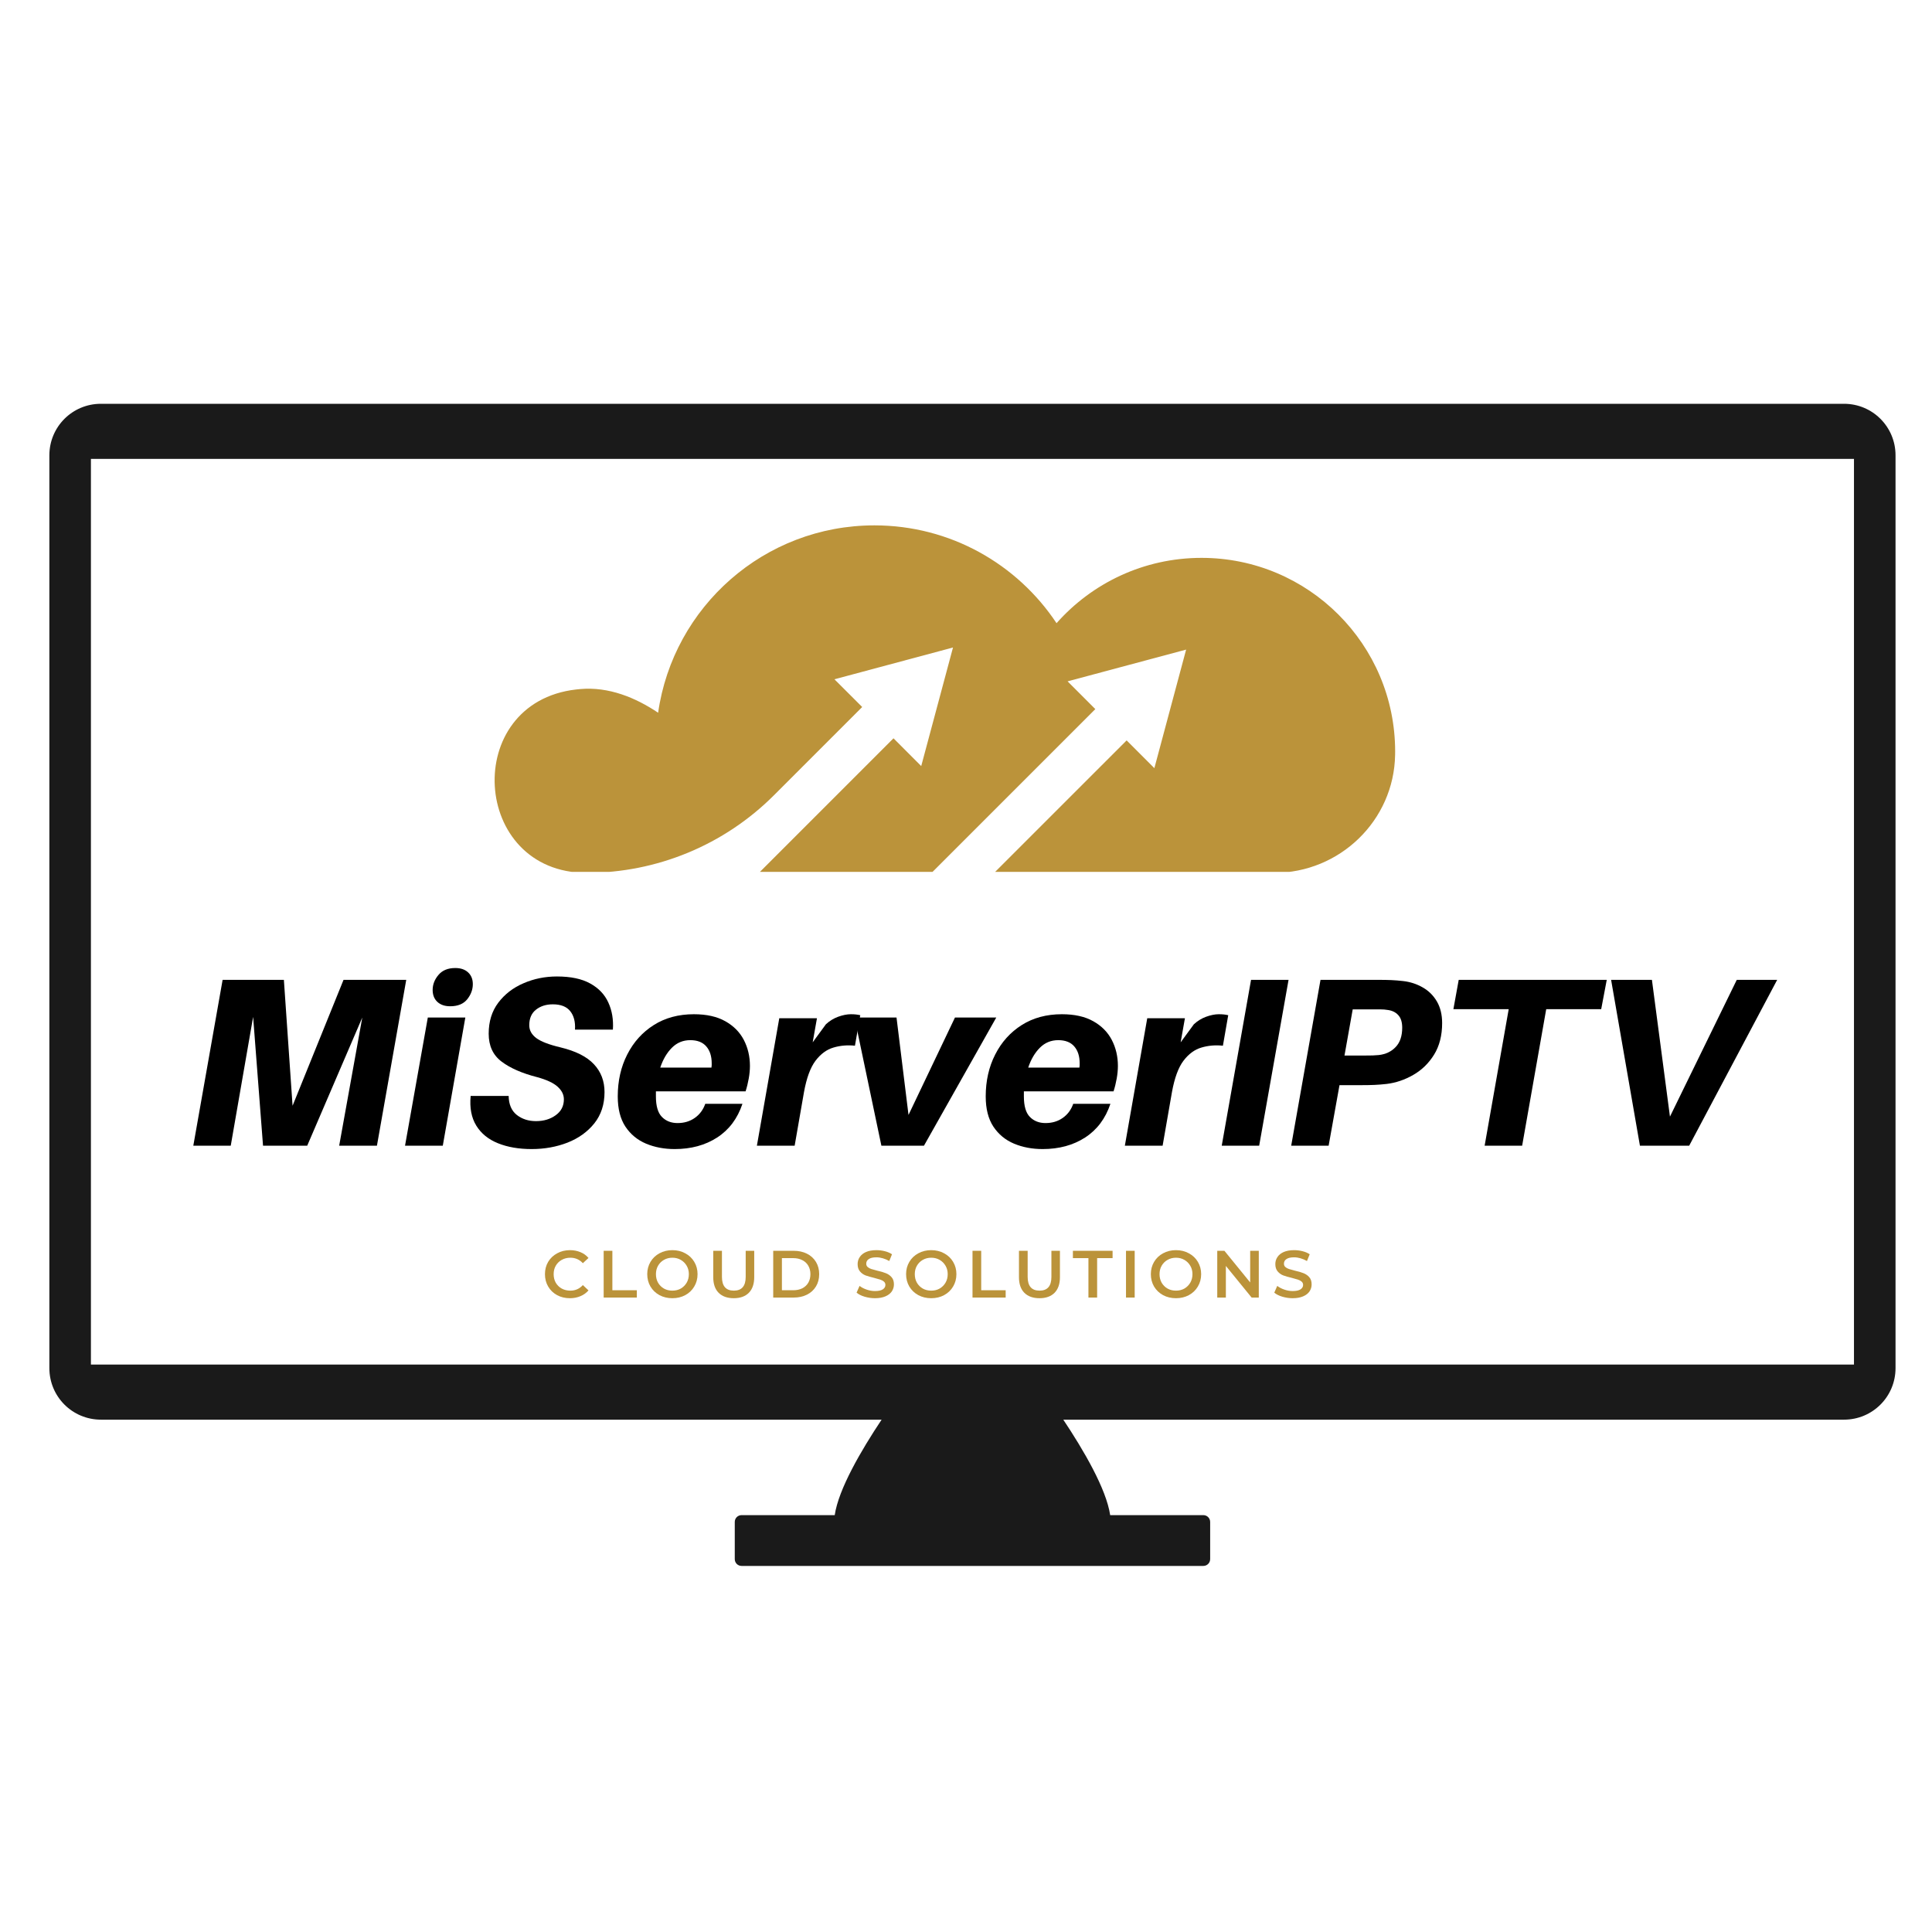 <svg version="1.0" preserveAspectRatio="xMidYMid meet" height="500" viewBox="0 0 375 375" zoomAndPan="magnify" width="500" xmlns:xlink="http://www.w3.org/1999/xlink" xmlns="http://www.w3.org/2000/svg"><defs><g></g><clipPath id="bb932a0ad5"><path clip-rule="nonzero" d="M 96 101.973 L 271 101.973 L 271 169.23 L 96 169.23 Z M 96 101.973"></path></clipPath><clipPath id="6ba77e8e27"><path clip-rule="nonzero" d="M 9.531 78.379 L 367.973 78.379 L 367.973 303.945 L 9.531 303.945 Z M 9.531 78.379"></path></clipPath></defs><g clip-path="url(#bb932a0ad5)"><path fill-rule="nonzero" fill-opacity="1" d="M 233.215 108.281 C 222.012 108.281 211.957 113.184 205.074 120.961 C 197.477 109.516 184.48 101.973 169.719 101.973 C 148.348 101.973 130.676 117.781 127.742 138.34 C 123.41 135.434 118.172 133.242 112.586 133.75 C 112.324 133.77 112.07 133.797 111.816 133.828 C 89.484 136.387 91.391 169.422 113.867 169.422 C 127.5 169.422 140.574 164.008 150.211 154.371 L 167.352 137.23 L 161.965 131.848 L 184.977 125.68 L 178.809 148.691 L 173.426 143.305 L 147.309 169.422 L 180.816 169.422 L 212.602 137.637 L 207.219 132.25 L 230.227 126.086 L 224.062 149.098 L 218.68 143.711 L 192.965 169.422 L 247.293 169.422 C 260.035 169.422 270.57 159.273 270.789 146.531 C 270.797 146.309 270.797 146.086 270.797 145.863 C 270.797 125.105 253.973 108.281 233.215 108.281" fill="#bb933a"></path></g><g clip-path="url(#6ba77e8e27)"><path fill-rule="nonzero" fill-opacity="1" d="M 19.586 78.375 C 14.047 78.375 9.582 82.84 9.582 88.383 L 9.582 265.547 C 9.582 271.09 14.047 275.555 19.586 275.555 L 171.121 275.555 C 167.188 281.457 162.766 289.004 162.02 294.086 L 143.938 294.086 C 143.207 294.086 142.617 294.676 142.617 295.41 L 142.617 302.621 C 142.617 303.355 143.207 303.945 143.938 303.945 L 233.566 303.945 C 234.301 303.945 234.891 303.355 234.891 302.621 L 234.891 295.41 C 234.891 294.676 234.301 294.086 233.566 294.086 L 215.484 294.086 C 214.738 289.004 210.32 281.457 206.383 275.555 L 357.918 275.555 C 363.461 275.555 367.922 271.09 367.922 265.547 L 367.922 88.383 C 367.922 82.84 363.461 78.375 357.918 78.375 Z M 17.648 89.07 L 359.855 89.07 L 359.855 264.859 L 17.648 264.859 Z M 17.648 89.07" fill="#1a1a1a"></path></g><g fill-opacity="1" fill="#bb933a"><g transform="translate(105.197, 251.857)"><g><path d="M 5.422 0.125 C 4.504 0.125 3.676 -0.07 2.938 -0.469 C 2.195 -0.875 1.617 -1.43 1.203 -2.141 C 0.785 -2.848 0.578 -3.648 0.578 -4.547 C 0.578 -5.43 0.785 -6.227 1.203 -6.938 C 1.629 -7.645 2.211 -8.195 2.953 -8.594 C 3.691 -9 4.52 -9.203 5.438 -9.203 C 6.176 -9.203 6.852 -9.07 7.469 -8.812 C 8.082 -8.562 8.602 -8.188 9.031 -7.688 L 7.938 -6.672 C 7.281 -7.379 6.473 -7.734 5.516 -7.734 C 4.891 -7.734 4.328 -7.594 3.828 -7.312 C 3.336 -7.039 2.953 -6.66 2.672 -6.172 C 2.398 -5.691 2.266 -5.148 2.266 -4.547 C 2.266 -3.93 2.398 -3.379 2.672 -2.891 C 2.953 -2.41 3.336 -2.031 3.828 -1.75 C 4.328 -1.477 4.891 -1.344 5.516 -1.344 C 6.473 -1.344 7.281 -1.703 7.938 -2.422 L 9.031 -1.391 C 8.602 -0.898 8.078 -0.523 7.453 -0.266 C 6.836 -0.004 6.16 0.125 5.422 0.125 Z M 5.422 0.125"></path></g></g></g><g fill-opacity="1" fill="#bb933a"><g transform="translate(115.954, 251.857)"><g><path d="M 1.219 -9.078 L 2.906 -9.078 L 2.906 -1.422 L 7.656 -1.422 L 7.656 0 L 1.219 0 Z M 1.219 -9.078"></path></g></g></g><g fill-opacity="1" fill="#bb933a"><g transform="translate(125.051, 251.857)"><g><path d="M 5.453 0.125 C 4.535 0.125 3.703 -0.07 2.953 -0.469 C 2.211 -0.875 1.629 -1.43 1.203 -2.141 C 0.785 -2.859 0.578 -3.66 0.578 -4.547 C 0.578 -5.422 0.785 -6.211 1.203 -6.922 C 1.629 -7.641 2.211 -8.195 2.953 -8.594 C 3.703 -9 4.535 -9.203 5.453 -9.203 C 6.379 -9.203 7.211 -9 7.953 -8.594 C 8.703 -8.195 9.285 -7.645 9.703 -6.938 C 10.129 -6.227 10.344 -5.43 10.344 -4.547 C 10.344 -3.648 10.129 -2.848 9.703 -2.141 C 9.285 -1.43 8.703 -0.875 7.953 -0.469 C 7.211 -0.07 6.379 0.125 5.453 0.125 Z M 5.453 -1.344 C 6.066 -1.344 6.613 -1.477 7.094 -1.75 C 7.57 -2.031 7.953 -2.41 8.234 -2.891 C 8.516 -3.379 8.656 -3.93 8.656 -4.547 C 8.656 -5.148 8.516 -5.691 8.234 -6.172 C 7.953 -6.66 7.57 -7.039 7.094 -7.312 C 6.613 -7.594 6.066 -7.734 5.453 -7.734 C 4.848 -7.734 4.301 -7.594 3.812 -7.312 C 3.332 -7.039 2.953 -6.66 2.672 -6.172 C 2.398 -5.691 2.266 -5.148 2.266 -4.547 C 2.266 -3.93 2.398 -3.379 2.672 -2.891 C 2.953 -2.41 3.332 -2.031 3.812 -1.75 C 4.301 -1.477 4.848 -1.344 5.453 -1.344 Z M 5.453 -1.344"></path></g></g></g><g fill-opacity="1" fill="#bb933a"><g transform="translate(137.3, 251.857)"><g><path d="M 5.125 0.125 C 3.875 0.125 2.895 -0.223 2.188 -0.922 C 1.488 -1.629 1.141 -2.641 1.141 -3.953 L 1.141 -9.078 L 2.828 -9.078 L 2.828 -4.016 C 2.828 -2.234 3.598 -1.344 5.141 -1.344 C 6.672 -1.344 7.438 -2.234 7.438 -4.016 L 7.438 -9.078 L 9.094 -9.078 L 9.094 -3.953 C 9.094 -2.641 8.742 -1.629 8.047 -0.922 C 7.348 -0.223 6.375 0.125 5.125 0.125 Z M 5.125 0.125"></path></g></g></g><g fill-opacity="1" fill="#bb933a"><g transform="translate(148.862, 251.857)"><g><path d="M 1.219 -9.078 L 5.188 -9.078 C 6.156 -9.078 7.016 -8.891 7.766 -8.516 C 8.516 -8.141 9.098 -7.609 9.516 -6.922 C 9.93 -6.234 10.141 -5.441 10.141 -4.547 C 10.141 -3.641 9.93 -2.844 9.516 -2.156 C 9.098 -1.469 8.516 -0.938 7.766 -0.562 C 7.016 -0.188 6.156 0 5.188 0 L 1.219 0 Z M 5.109 -1.422 C 5.773 -1.422 6.359 -1.547 6.859 -1.797 C 7.367 -2.055 7.758 -2.422 8.031 -2.891 C 8.301 -3.367 8.438 -3.922 8.438 -4.547 C 8.438 -5.16 8.301 -5.703 8.031 -6.172 C 7.758 -6.648 7.367 -7.016 6.859 -7.266 C 6.359 -7.523 5.773 -7.656 5.109 -7.656 L 2.906 -7.656 L 2.906 -1.422 Z M 5.109 -1.422"></path></g></g></g><g fill-opacity="1" fill="#bb933a"><g transform="translate(160.904, 251.857)"><g></g></g></g><g fill-opacity="1" fill="#bb933a"><g transform="translate(165.809, 251.857)"><g><path d="M 4.031 0.125 C 3.332 0.125 2.656 0.023 2 -0.172 C 1.352 -0.367 0.836 -0.629 0.453 -0.953 L 1.031 -2.266 C 1.406 -1.973 1.863 -1.734 2.406 -1.547 C 2.945 -1.359 3.488 -1.266 4.031 -1.266 C 4.707 -1.266 5.211 -1.375 5.547 -1.594 C 5.879 -1.812 6.047 -2.098 6.047 -2.453 C 6.047 -2.711 5.953 -2.926 5.766 -3.094 C 5.578 -3.258 5.336 -3.391 5.047 -3.484 C 4.766 -3.578 4.379 -3.688 3.891 -3.812 C 3.203 -3.977 2.641 -4.141 2.203 -4.297 C 1.773 -4.461 1.41 -4.723 1.109 -5.078 C 0.805 -5.43 0.656 -5.906 0.656 -6.5 C 0.656 -7 0.789 -7.453 1.062 -7.859 C 1.332 -8.273 1.738 -8.602 2.281 -8.844 C 2.832 -9.082 3.508 -9.203 4.312 -9.203 C 4.863 -9.203 5.406 -9.133 5.938 -9 C 6.477 -8.863 6.941 -8.664 7.328 -8.406 L 6.797 -7.094 C 6.398 -7.32 5.984 -7.5 5.547 -7.625 C 5.117 -7.75 4.703 -7.812 4.297 -7.812 C 3.629 -7.812 3.133 -7.695 2.812 -7.469 C 2.488 -7.25 2.328 -6.953 2.328 -6.578 C 2.328 -6.316 2.414 -6.102 2.594 -5.938 C 2.781 -5.77 3.016 -5.641 3.297 -5.547 C 3.586 -5.453 3.977 -5.344 4.469 -5.219 C 5.145 -5.07 5.695 -4.91 6.125 -4.734 C 6.562 -4.566 6.93 -4.312 7.234 -3.969 C 7.547 -3.625 7.703 -3.156 7.703 -2.562 C 7.703 -2.062 7.566 -1.609 7.297 -1.203 C 7.023 -0.797 6.609 -0.473 6.047 -0.234 C 5.492 0.004 4.82 0.125 4.031 0.125 Z M 4.031 0.125"></path></g></g></g><g fill-opacity="1" fill="#bb933a"><g transform="translate(175.294, 251.857)"><g><path d="M 5.453 0.125 C 4.535 0.125 3.703 -0.07 2.953 -0.469 C 2.211 -0.875 1.629 -1.43 1.203 -2.141 C 0.785 -2.859 0.578 -3.66 0.578 -4.547 C 0.578 -5.422 0.785 -6.211 1.203 -6.922 C 1.629 -7.641 2.211 -8.195 2.953 -8.594 C 3.703 -9 4.535 -9.203 5.453 -9.203 C 6.379 -9.203 7.211 -9 7.953 -8.594 C 8.703 -8.195 9.285 -7.645 9.703 -6.938 C 10.129 -6.227 10.344 -5.43 10.344 -4.547 C 10.344 -3.648 10.129 -2.848 9.703 -2.141 C 9.285 -1.43 8.703 -0.875 7.953 -0.469 C 7.211 -0.07 6.379 0.125 5.453 0.125 Z M 5.453 -1.344 C 6.066 -1.344 6.613 -1.477 7.094 -1.75 C 7.57 -2.031 7.953 -2.41 8.234 -2.891 C 8.516 -3.379 8.656 -3.93 8.656 -4.547 C 8.656 -5.148 8.516 -5.691 8.234 -6.172 C 7.953 -6.66 7.57 -7.039 7.094 -7.312 C 6.613 -7.594 6.066 -7.734 5.453 -7.734 C 4.848 -7.734 4.301 -7.594 3.812 -7.312 C 3.332 -7.039 2.953 -6.66 2.672 -6.172 C 2.398 -5.691 2.266 -5.148 2.266 -4.547 C 2.266 -3.93 2.398 -3.379 2.672 -2.891 C 2.953 -2.41 3.332 -2.031 3.812 -1.75 C 4.301 -1.477 4.848 -1.344 5.453 -1.344 Z M 5.453 -1.344"></path></g></g></g><g fill-opacity="1" fill="#bb933a"><g transform="translate(187.544, 251.857)"><g><path d="M 1.219 -9.078 L 2.906 -9.078 L 2.906 -1.422 L 7.656 -1.422 L 7.656 0 L 1.219 0 Z M 1.219 -9.078"></path></g></g></g><g fill-opacity="1" fill="#bb933a"><g transform="translate(196.64, 251.857)"><g><path d="M 5.125 0.125 C 3.875 0.125 2.895 -0.223 2.188 -0.922 C 1.488 -1.629 1.141 -2.641 1.141 -3.953 L 1.141 -9.078 L 2.828 -9.078 L 2.828 -4.016 C 2.828 -2.234 3.598 -1.344 5.141 -1.344 C 6.672 -1.344 7.438 -2.234 7.438 -4.016 L 7.438 -9.078 L 9.094 -9.078 L 9.094 -3.953 C 9.094 -2.641 8.742 -1.629 8.047 -0.922 C 7.348 -0.223 6.375 0.125 5.125 0.125 Z M 5.125 0.125"></path></g></g></g><g fill-opacity="1" fill="#bb933a"><g transform="translate(208.202, 251.857)"><g><path d="M 3.062 -7.656 L 0.047 -7.656 L 0.047 -9.078 L 7.75 -9.078 L 7.75 -7.656 L 4.75 -7.656 L 4.75 0 L 3.062 0 Z M 3.062 -7.656"></path></g></g></g><g fill-opacity="1" fill="#bb933a"><g transform="translate(217.337, 251.857)"><g><path d="M 1.219 -9.078 L 2.906 -9.078 L 2.906 0 L 1.219 0 Z M 1.219 -9.078"></path></g></g></g><g fill-opacity="1" fill="#bb933a"><g transform="translate(222.8, 251.857)"><g><path d="M 5.453 0.125 C 4.535 0.125 3.703 -0.07 2.953 -0.469 C 2.211 -0.875 1.629 -1.43 1.203 -2.141 C 0.785 -2.859 0.578 -3.66 0.578 -4.547 C 0.578 -5.422 0.785 -6.211 1.203 -6.922 C 1.629 -7.641 2.211 -8.195 2.953 -8.594 C 3.703 -9 4.535 -9.203 5.453 -9.203 C 6.379 -9.203 7.211 -9 7.953 -8.594 C 8.703 -8.195 9.285 -7.645 9.703 -6.938 C 10.129 -6.227 10.344 -5.43 10.344 -4.547 C 10.344 -3.648 10.129 -2.848 9.703 -2.141 C 9.285 -1.43 8.703 -0.875 7.953 -0.469 C 7.211 -0.07 6.379 0.125 5.453 0.125 Z M 5.453 -1.344 C 6.066 -1.344 6.613 -1.477 7.094 -1.75 C 7.57 -2.031 7.953 -2.41 8.234 -2.891 C 8.516 -3.379 8.656 -3.93 8.656 -4.547 C 8.656 -5.148 8.516 -5.691 8.234 -6.172 C 7.953 -6.66 7.57 -7.039 7.094 -7.312 C 6.613 -7.594 6.066 -7.734 5.453 -7.734 C 4.848 -7.734 4.301 -7.594 3.812 -7.312 C 3.332 -7.039 2.953 -6.66 2.672 -6.172 C 2.398 -5.691 2.266 -5.148 2.266 -4.547 C 2.266 -3.93 2.398 -3.379 2.672 -2.891 C 2.953 -2.41 3.332 -2.031 3.812 -1.75 C 4.301 -1.477 4.848 -1.344 5.453 -1.344 Z M 5.453 -1.344"></path></g></g></g><g fill-opacity="1" fill="#bb933a"><g transform="translate(235.049, 251.857)"><g><path d="M 9.281 -9.078 L 9.281 0 L 7.891 0 L 2.891 -6.141 L 2.891 0 L 1.219 0 L 1.219 -9.078 L 2.609 -9.078 L 7.609 -2.938 L 7.609 -9.078 Z M 9.281 -9.078"></path></g></g></g><g fill-opacity="1" fill="#bb933a"><g transform="translate(246.884, 251.857)"><g><path d="M 4.031 0.125 C 3.332 0.125 2.656 0.023 2 -0.172 C 1.352 -0.367 0.836 -0.629 0.453 -0.953 L 1.031 -2.266 C 1.406 -1.973 1.863 -1.734 2.406 -1.547 C 2.945 -1.359 3.488 -1.266 4.031 -1.266 C 4.707 -1.266 5.211 -1.375 5.547 -1.594 C 5.879 -1.812 6.047 -2.098 6.047 -2.453 C 6.047 -2.711 5.953 -2.926 5.766 -3.094 C 5.578 -3.258 5.336 -3.391 5.047 -3.484 C 4.766 -3.578 4.379 -3.688 3.891 -3.812 C 3.203 -3.977 2.641 -4.141 2.203 -4.297 C 1.773 -4.461 1.41 -4.723 1.109 -5.078 C 0.805 -5.43 0.656 -5.906 0.656 -6.5 C 0.656 -7 0.789 -7.453 1.062 -7.859 C 1.332 -8.273 1.738 -8.602 2.281 -8.844 C 2.832 -9.082 3.508 -9.203 4.312 -9.203 C 4.863 -9.203 5.406 -9.133 5.938 -9 C 6.477 -8.863 6.941 -8.664 7.328 -8.406 L 6.797 -7.094 C 6.398 -7.32 5.984 -7.5 5.547 -7.625 C 5.117 -7.75 4.703 -7.812 4.297 -7.812 C 3.629 -7.812 3.133 -7.695 2.812 -7.469 C 2.488 -7.25 2.328 -6.953 2.328 -6.578 C 2.328 -6.316 2.414 -6.102 2.594 -5.938 C 2.781 -5.77 3.016 -5.641 3.297 -5.547 C 3.586 -5.453 3.977 -5.344 4.469 -5.219 C 5.145 -5.07 5.695 -4.91 6.125 -4.734 C 6.562 -4.566 6.93 -4.312 7.234 -3.969 C 7.547 -3.625 7.703 -3.156 7.703 -2.562 C 7.703 -2.062 7.566 -1.609 7.297 -1.203 C 7.023 -0.797 6.609 -0.473 6.047 -0.234 C 5.492 0.004 4.82 0.125 4.031 0.125 Z M 4.031 0.125"></path></g></g></g><g fill-opacity="1" fill="#000000"><g transform="translate(36.163, 222.377)"><g><path d="M 42.688 -32.188 L 37 0 L 29.672 0 L 34.156 -24.875 L 23.469 0 L 14.891 0 L 12.969 -25 L 8.625 0 L 1.359 0 L 7.047 -32.188 L 18.938 -32.188 L 20.625 -7.75 L 30.516 -32.188 Z M 42.688 -32.188"></path></g></g></g><g fill-opacity="1" fill="#000000"><g transform="translate(78.008, 222.377)"><g><path d="M 10.359 -34.484 C 11.41 -34.484 12.238 -34.203 12.844 -33.641 C 13.457 -33.078 13.766 -32.316 13.766 -31.359 C 13.766 -30.297 13.398 -29.312 12.672 -28.406 C 11.941 -27.508 10.844 -27.062 9.375 -27.062 C 8.32 -27.062 7.488 -27.348 6.875 -27.922 C 6.27 -28.492 5.969 -29.266 5.969 -30.234 C 5.969 -31.285 6.344 -32.254 7.094 -33.141 C 7.844 -34.035 8.93 -34.484 10.359 -34.484 Z M 7.938 0 L 0.609 0 L 5.031 -24.875 L 12.312 -24.875 Z M 7.938 0"></path></g></g></g><g fill-opacity="1" fill="#000000"><g transform="translate(90.604, 222.377)"><g><path d="M 17.5 -32.844 C 20.176 -32.844 22.328 -32.391 23.953 -31.484 C 25.586 -30.586 26.758 -29.359 27.469 -27.797 C 28.188 -26.242 28.484 -24.488 28.359 -22.531 L 21 -22.531 C 21.094 -24.031 20.785 -25.223 20.078 -26.109 C 19.379 -26.992 18.254 -27.438 16.703 -27.438 C 15.398 -27.438 14.312 -27.094 13.438 -26.406 C 12.562 -25.719 12.125 -24.707 12.125 -23.375 C 12.125 -22.406 12.578 -21.578 13.484 -20.891 C 14.391 -20.211 15.961 -19.609 18.203 -19.078 C 21.148 -18.367 23.305 -17.281 24.672 -15.812 C 26.047 -14.352 26.734 -12.551 26.734 -10.406 C 26.734 -8.008 26.07 -5.984 24.75 -4.328 C 23.426 -2.68 21.691 -1.438 19.547 -0.594 C 17.398 0.238 15.082 0.656 12.594 0.656 C 10.102 0.656 7.926 0.281 6.062 -0.469 C 4.195 -1.219 2.789 -2.359 1.844 -3.891 C 0.895 -5.43 0.531 -7.352 0.75 -9.656 L 8.125 -9.656 C 8.156 -8.008 8.68 -6.781 9.703 -5.969 C 10.734 -5.164 11.977 -4.766 13.438 -4.766 C 14.926 -4.766 16.195 -5.145 17.25 -5.906 C 18.312 -6.664 18.844 -7.695 18.844 -9 C 18.844 -9.906 18.438 -10.723 17.625 -11.453 C 16.82 -12.18 15.504 -12.797 13.672 -13.297 C 10.742 -14.047 8.441 -15.051 6.766 -16.312 C 5.086 -17.57 4.25 -19.379 4.25 -21.734 C 4.25 -24.098 4.867 -26.102 6.109 -27.75 C 7.359 -29.406 8.992 -30.664 11.016 -31.531 C 13.035 -32.406 15.195 -32.844 17.5 -32.844 Z M 17.5 -32.844"></path></g></g></g><g fill-opacity="1" fill="#000000"><g transform="translate(118.874, 222.377)"><g><path d="M 8.438 -10.547 L 8.438 -9.562 C 8.438 -7.695 8.828 -6.367 9.609 -5.578 C 10.391 -4.785 11.398 -4.391 12.641 -4.391 C 13.922 -4.391 15.035 -4.723 15.984 -5.391 C 16.93 -6.055 17.609 -6.969 18.016 -8.125 L 25.234 -8.125 C 24.273 -5.258 22.633 -3.078 20.312 -1.578 C 18 -0.086 15.254 0.656 12.078 0.656 C 10.055 0.656 8.207 0.305 6.531 -0.391 C 4.852 -1.098 3.516 -2.203 2.516 -3.703 C 1.523 -5.211 1.031 -7.164 1.031 -9.562 C 1.031 -12.582 1.645 -15.297 2.875 -17.703 C 4.102 -20.117 5.82 -22.023 8.031 -23.422 C 10.238 -24.816 12.832 -25.516 15.812 -25.516 C 18.27 -25.516 20.301 -25.062 21.906 -24.156 C 23.508 -23.258 24.707 -22.051 25.5 -20.531 C 26.289 -19.008 26.688 -17.328 26.688 -15.484 C 26.688 -14.711 26.609 -13.891 26.453 -13.016 C 26.297 -12.141 26.094 -11.316 25.844 -10.547 Z M 15.109 -20.484 C 13.711 -20.484 12.523 -19.992 11.547 -19.016 C 10.566 -18.035 9.812 -16.75 9.281 -15.156 L 19.219 -15.156 C 19.25 -15.344 19.266 -15.5 19.266 -15.625 C 19.266 -15.75 19.266 -15.875 19.266 -16 C 19.266 -17.375 18.914 -18.461 18.219 -19.266 C 17.52 -20.078 16.484 -20.484 15.109 -20.484 Z M 15.109 -20.484"></path></g></g></g><g fill-opacity="1" fill="#000000"><g transform="translate(146.304, 222.377)"><g><path d="M 18.844 -25.516 C 19.219 -25.516 19.547 -25.5 19.828 -25.469 C 20.109 -25.438 20.391 -25.391 20.672 -25.328 L 19.641 -19.406 C 18.18 -19.562 16.789 -19.441 15.469 -19.047 C 14.145 -18.66 12.984 -17.805 11.984 -16.484 C 10.992 -15.172 10.25 -13.145 9.75 -10.406 L 7.938 0 L 0.609 0 L 4.953 -24.734 L 12.266 -24.734 L 11.438 -20.062 L 14 -23.562 C 14.707 -24.219 15.504 -24.707 16.391 -25.031 C 17.285 -25.352 18.102 -25.516 18.844 -25.516 Z M 18.844 -25.516"></path></g></g></g><g fill-opacity="1" fill="#000000"><g transform="translate(164.358, 222.377)"><g><path d="M 29.016 -24.875 L 14.984 0 L 6.719 0 L 1.5 -24.875 L 9.656 -24.875 L 11.984 -5.969 L 21 -24.875 Z M 29.016 -24.875"></path></g></g></g><g fill-opacity="1" fill="#000000"><g transform="translate(190.296, 222.377)"><g><path d="M 8.438 -10.547 L 8.438 -9.562 C 8.438 -7.695 8.828 -6.367 9.609 -5.578 C 10.391 -4.785 11.398 -4.391 12.641 -4.391 C 13.922 -4.391 15.035 -4.723 15.984 -5.391 C 16.93 -6.055 17.609 -6.969 18.016 -8.125 L 25.234 -8.125 C 24.273 -5.258 22.633 -3.078 20.312 -1.578 C 18 -0.086 15.254 0.656 12.078 0.656 C 10.055 0.656 8.207 0.305 6.531 -0.391 C 4.852 -1.098 3.516 -2.203 2.516 -3.703 C 1.523 -5.211 1.031 -7.164 1.031 -9.562 C 1.031 -12.582 1.645 -15.297 2.875 -17.703 C 4.102 -20.117 5.82 -22.023 8.031 -23.422 C 10.238 -24.816 12.832 -25.516 15.812 -25.516 C 18.27 -25.516 20.301 -25.062 21.906 -24.156 C 23.508 -23.258 24.707 -22.051 25.5 -20.531 C 26.289 -19.008 26.688 -17.328 26.688 -15.484 C 26.688 -14.711 26.609 -13.891 26.453 -13.016 C 26.297 -12.141 26.094 -11.316 25.844 -10.547 Z M 15.109 -20.484 C 13.711 -20.484 12.523 -19.992 11.547 -19.016 C 10.566 -18.035 9.812 -16.75 9.281 -15.156 L 19.219 -15.156 C 19.25 -15.344 19.266 -15.5 19.266 -15.625 C 19.266 -15.75 19.266 -15.875 19.266 -16 C 19.266 -17.375 18.914 -18.461 18.219 -19.266 C 17.52 -20.078 16.484 -20.484 15.109 -20.484 Z M 15.109 -20.484"></path></g></g></g><g fill-opacity="1" fill="#000000"><g transform="translate(217.726, 222.377)"><g><path d="M 18.844 -25.516 C 19.219 -25.516 19.547 -25.5 19.828 -25.469 C 20.109 -25.438 20.391 -25.391 20.672 -25.328 L 19.641 -19.406 C 18.18 -19.562 16.789 -19.441 15.469 -19.047 C 14.145 -18.66 12.984 -17.805 11.984 -16.484 C 10.992 -15.172 10.25 -13.145 9.75 -10.406 L 7.938 0 L 0.609 0 L 4.953 -24.734 L 12.266 -24.734 L 11.438 -20.062 L 14 -23.562 C 14.707 -24.219 15.504 -24.707 16.391 -25.031 C 17.285 -25.352 18.102 -25.516 18.844 -25.516 Z M 18.844 -25.516"></path></g></g></g><g fill-opacity="1" fill="#000000"><g transform="translate(235.78, 222.377)"><g><path d="M 8.625 0 L 1.359 0 L 7.047 -32.188 L 14.328 -32.188 Z M 8.625 0"></path></g></g></g><g fill-opacity="1" fill="#000000"><g transform="translate(249.262, 222.377)"><g><path d="M 23.094 -31.953 C 24.457 -31.797 25.711 -31.391 26.859 -30.734 C 28.016 -30.086 28.938 -29.18 29.625 -28.016 C 30.312 -26.848 30.656 -25.441 30.656 -23.797 C 30.656 -21.398 30.133 -19.359 29.094 -17.672 C 28.051 -15.992 26.703 -14.68 25.047 -13.734 C 23.398 -12.785 21.676 -12.203 19.875 -11.984 C 19.031 -11.891 18.25 -11.828 17.531 -11.797 C 16.82 -11.766 15.984 -11.75 15.016 -11.75 L 10.734 -11.75 L 8.625 0 L 1.359 0 L 7.047 -32.188 L 18.297 -32.188 C 19.254 -32.188 20.086 -32.172 20.797 -32.141 C 21.516 -32.109 22.281 -32.047 23.094 -31.953 Z M 18.375 -17.594 C 19.719 -17.75 20.805 -18.27 21.641 -19.156 C 22.484 -20.039 22.906 -21.289 22.906 -22.906 C 22.906 -24 22.641 -24.82 22.109 -25.375 C 21.586 -25.938 20.875 -26.266 19.969 -26.359 C 19.625 -26.422 19.234 -26.453 18.797 -26.453 C 18.367 -26.453 17.891 -26.453 17.359 -26.453 L 13.297 -26.453 L 11.703 -17.5 L 15.766 -17.5 C 16.297 -17.5 16.77 -17.504 17.188 -17.516 C 17.613 -17.535 18.008 -17.562 18.375 -17.594 Z M 18.375 -17.594"></path></g></g></g><g fill-opacity="1" fill="#000000"><g transform="translate(278.745, 222.377)"><g><path d="M 32.047 -26.5 L 21.375 -26.5 L 16.703 0 L 9.422 0 L 14.094 -26.5 L 3.359 -26.5 L 4.391 -32.188 L 33.125 -32.188 Z M 32.047 -26.5"></path></g></g></g><g fill-opacity="1" fill="#000000"><g transform="translate(307.715, 222.377)"><g><path d="M 20.156 0 L 10.594 0 L 5 -32.188 L 12.922 -32.188 L 16.422 -5.641 L 29.391 -32.188 L 37.234 -32.188 Z M 20.156 0"></path></g></g></g></svg>